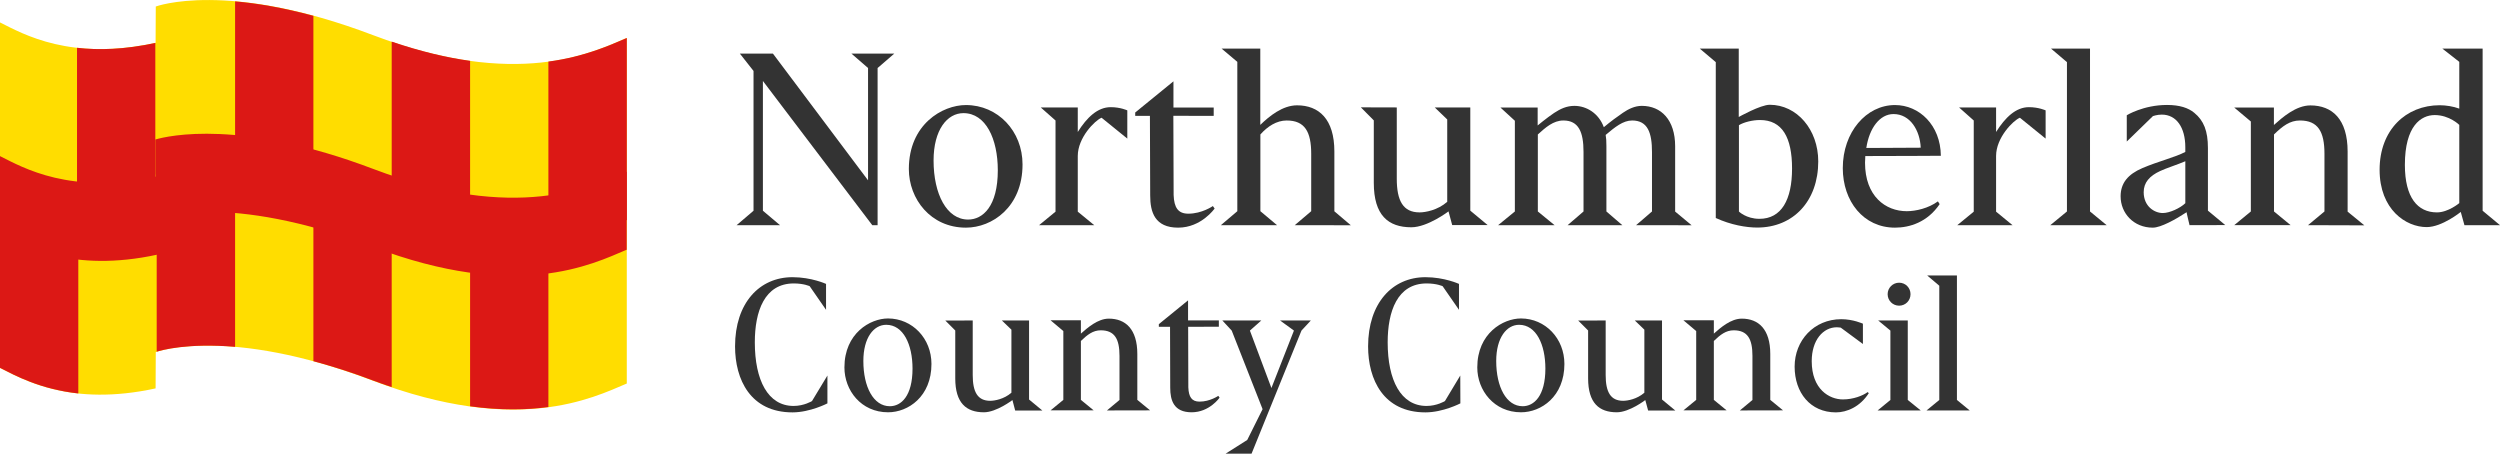 <?xml version="1.0" encoding="UTF-8"?>
<svg xmlns="http://www.w3.org/2000/svg" id="Layer_1" viewBox="0 0 272.02 49.36">
  <defs>
    <style>.cls-1{fill:#333;}.cls-1,.cls-2,.cls-3{stroke-width:0px;}.cls-2{fill:#dc1815;}.cls-3{fill:#fd0;}</style>
  </defs>
  <polyline class="cls-1" points="94.91 24.5 83.01 8.81 83.01 22.93 84.87 24.5 80.15 24.5 81.99 22.93 81.99 7.72 80.5 5.83 84.1 5.83 94.45 19.62 94.45 7.4 92.64 5.83 97.31 5.83 95.49 7.4 95.49 24.5"></polyline>
  <path class="cls-1" d="M111.26,17.89c0,4.64-3.31,6.88-6.16,6.88-3.84,0-6.21-3.12-6.21-6.38,0-4.86,3.65-6.96,6.21-6.96,3.47,0,6.16,2.83,6.16,6.46M101.58,17.46c0,3.68,1.44,6.43,3.76,6.43,1.6,0,3.23-1.44,3.23-5.36,0-3.42-1.31-6.22-3.74-6.22-1.76,0-3.25,1.81-3.25,5.15Z"></path>
  <path class="cls-1" d="M113.24,11.69h4.03v2.67c.99-1.58,2.16-2.7,3.58-2.7,1.07,0,1.81.35,1.81.35v3.07l-2.8-2.27c-.72.29-2.59,2.16-2.59,4.16v6.06l1.79,1.47h-6l1.79-1.47v-9.92"></path>
  <path class="cls-1" d="M127.67,12.6s.03,8.24.03,8.62c.05,1.36.48,2.03,1.6,2.03,1.49,0,2.67-.83,2.67-.83l.19.27s-1.44,2.08-3.97,2.08-3.04-1.68-3.04-3.49c0-.99-.03-8.67-.03-8.67h-1.6v-.37l4.16-3.39v2.85h4.38v.91"></path>
  <path class="cls-1" d="M140.88,24.5l1.79-1.52v-6.24c0-2.4-.69-3.63-2.67-3.63-1.09,0-2.08.64-2.86,1.52v8.35l1.81,1.52h-6.11l1.79-1.52V6.73l-1.71-1.44h4.21v8.3c.99-.96,2.43-2.13,4-2.13,2.37,0,4.06,1.49,4.06,5.02v6.51l1.79,1.52"></path>
  <path class="cls-1" d="M151.98,11.69v7.76c0,2.4.69,3.66,2.48,3.66.64,0,1.97-.24,3.01-1.15v-8.96l-1.36-1.31h3.87v11.23l1.89,1.57h-3.86l-.4-1.49s-2.27,1.73-4.05,1.73c-2.51,0-4.08-1.31-4.08-4.83v-6.8l-1.41-1.42"></path>
  <path class="cls-1" d="M178.02,24.5l1.73-1.49v-6.46c0-2.08-.45-3.44-2.16-3.44-.99,0-1.87.72-2.88,1.57.06.35.08.67.08,1.23v7.1l1.73,1.49h-5.95l1.73-1.49v-6.48c0-2.16-.53-3.42-2.19-3.42-1.1,0-1.95.77-2.78,1.52v8.38l1.82,1.49h-6.14l1.82-1.49v-9.87l-1.57-1.44h4.05v1.95s.96-.8,1.79-1.36c.69-.45,1.36-.77,2.21-.77,1.31,0,2.64.8,3.2,2.32.77-.64,1.42-1.12,2.08-1.57.59-.4,1.28-.75,2.05-.75,2.11,0,3.63,1.52,3.63,4.4v7.1l1.79,1.49"></path>
  <path class="cls-1" d="M192.56,11.4c2.96,0,5.28,2.7,5.28,6.16,0,4.32-2.72,7.2-6.64,7.2-1.2,0-2.88-.29-4.51-1.04V6.76l-1.74-1.47h4.24v7.44s2.36-1.33,3.37-1.33M189.2,23.01s.8.8,2.24.8c2.4,0,3.55-2.08,3.55-5.47s-1.07-5.28-3.49-5.28c-.83,0-1.76.24-2.29.56v9.39h-.01Z"></path>
  <path class="cls-1" d="M211.05,22.21c-1.33,1.97-3.26,2.56-4.86,2.56-3.44,0-5.68-2.88-5.68-6.48,0-3.92,2.56-6.86,5.68-6.86,2.64,0,4.96,2.19,4.99,5.52,0,0-4.86.03-8.22.03,0,.43-.03.35-.03.72,0,3.66,2.24,5.28,4.54,5.28.99,0,2.37-.32,3.39-1.07M203.07,16.1c1.57,0,5.92-.03,5.92-.03-.08-1.87-1.14-3.66-2.96-3.66-1.49,0-2.64,1.53-2.96,3.69Z"></path>
  <path class="cls-1" d="M213.16,11.69h4.03v2.67c.99-1.58,2.16-2.7,3.57-2.7,1.07,0,1.82.35,1.82.35v3.07l-2.8-2.27c-.72.29-2.59,2.16-2.59,4.16v6.06l1.79,1.47h-6.01l1.79-1.47v-9.92"></path>
  <polyline class="cls-1" points="227.41 23.01 229.22 24.5 223.09 24.5 224.9 23.01 224.9 6.76 223.17 5.29 227.41 5.29"></polyline>
  <path class="cls-1" d="M238.24,24.5s-.35-1.44-.32-1.41c-1.17.77-2.8,1.68-3.68,1.68-2.08,0-3.5-1.57-3.5-3.41,0-1.44.8-2.4,2.37-3.07,1.76-.75,3.55-1.17,4.67-1.76v-.51c0-2.14-.96-3.55-2.56-3.55-.51,0-.96.16-.96.16l-2.85,2.77v-2.86s1.81-1.12,4.38-1.12c1.38,0,2.32.32,2.96.85,1.04.85,1.49,1.98,1.49,3.84v6.81l1.89,1.57M237.79,17.54c-.8.35-2.13.77-2.75,1.07-1.15.53-1.79,1.25-1.79,2.3,0,1.55,1.17,2.27,2.08,2.27.74,0,1.89-.53,2.45-1.07v-4.57h.01Z"></path>
  <path class="cls-1" d="M251.13,24.5l1.79-1.49v-6.27c0-2.4-.69-3.63-2.67-3.63-1.09,0-1.89.61-2.82,1.52v8.38l1.81,1.49h-6.14l1.81-1.49v-9.79l-1.81-1.52h4.32v1.9c.93-.83,2.4-2.13,3.97-2.13,2.37,0,4.05,1.49,4.05,5.02v6.54l1.82,1.49"></path>
  <path class="cls-1" d="M272.02,24.5h-3.87l-.4-1.44s-2.03,1.65-3.71,1.65c-2.24,0-5.12-1.89-5.12-6.24s2.88-7.02,6.54-7.02c.69,0,1.49.13,2.13.37v-5.09l-1.84-1.44h4.38v17.64M267.59,13.59s-1.07-1.07-2.67-1.07c-1.49,0-3.25,1.17-3.25,5.42,0,3.57,1.39,5.17,3.49,5.17,1.23,0,2.43-1.01,2.43-1.01v-8.51h0Z"></path>
  <path class="cls-1" d="M90.03,43.89s-1.88.98-3.8.98c-4.57,0-6.25-3.57-6.25-7.18,0-4.72,2.65-7.53,6.25-7.53,2.06,0,3.65.73,3.65.73v2.82l-1.78-2.57s-.63-.3-1.73-.3c-3.2,0-4.24,3.06-4.24,6.41,0,4.12,1.43,6.92,4.22,6.92,1.14,0,2-.53,2-.53l1.68-2.78"></path>
  <path class="cls-1" d="M101.35,39.6c0,3.55-2.53,5.26-4.72,5.26-2.94,0-4.75-2.39-4.75-4.88,0-3.71,2.8-5.33,4.75-5.33,2.65.01,4.72,2.18,4.72,4.95M93.94,39.28c0,2.82,1.1,4.92,2.88,4.92,1.23,0,2.47-1.1,2.47-4.1,0-2.61-1-4.76-2.86-4.76-1.35,0-2.49,1.38-2.49,3.94Z"></path>
  <path class="cls-1" d="M105.84,34.87v5.94c0,1.84.53,2.8,1.9,2.8.49,0,1.51-.18,2.31-.88v-6.86l-1.04-1h2.96v8.6l1.45,1.2h-2.96l-.3-1.14s-1.74,1.33-3.1,1.33c-1.92,0-3.12-1-3.12-3.69v-5.21l-1.08-1.08"></path>
  <path class="cls-1" d="M120.44,44.66l1.37-1.14v-4.8c0-1.84-.53-2.78-2.04-2.78-.83,0-1.45.47-2.16,1.16v6.41l1.39,1.14h-4.69l1.39-1.14v-7.49l-1.39-1.17h3.3v1.45c.71-.63,1.84-1.63,3.04-1.63,1.82,0,3.1,1.15,3.1,3.84v5l1.39,1.14"></path>
  <path class="cls-1" d="M129.28,35.56s.02,6.31.02,6.59c.04,1.04.37,1.55,1.22,1.55,1.14,0,2.04-.63,2.04-.63l.14.2s-1.1,1.59-3.04,1.59-2.33-1.29-2.33-2.67c0-.76-.02-6.63-.02-6.63h-1.22v-.29l3.18-2.59v2.18h3.35v.69"></path>
  <polyline class="cls-1" points="136.18 49.36 133.36 49.36 135.71 47.87 137.38 44.52 134.02 35.97 133 34.87 137.24 34.87 136 35.97 138.34 42.22 140.79 35.97 139.28 34.87 142.63 34.87 141.61 35.97"></polyline>
  <path class="cls-1" d="M158.9,43.89s-1.88.98-3.8.98c-4.57,0-6.24-3.57-6.24-7.18,0-4.72,2.65-7.53,6.24-7.53,2.06,0,3.65.73,3.65.73v2.82l-1.78-2.57s-.63-.3-1.74-.3c-3.2,0-4.24,3.06-4.24,6.41,0,4.12,1.43,6.92,4.23,6.92,1.14,0,2-.53,2-.53l1.67-2.78"></path>
  <path class="cls-1" d="M170.22,39.6c0,3.55-2.53,5.26-4.72,5.26-2.94,0-4.76-2.39-4.76-4.88,0-3.71,2.8-5.33,4.76-5.33,2.65.01,4.72,2.18,4.72,4.95M162.8,39.28c0,2.82,1.1,4.92,2.88,4.92,1.22,0,2.47-1.1,2.47-4.1,0-2.61-1-4.76-2.86-4.76-1.34,0-2.49,1.38-2.49,3.94Z"></path>
  <path class="cls-1" d="M174.71,34.87v5.94c0,1.84.53,2.8,1.9,2.8.49,0,1.51-.18,2.31-.88v-6.86l-1.04-1h2.96v8.6l1.45,1.2h-2.96l-.31-1.14s-1.73,1.33-3.1,1.33c-1.92,0-3.12-1-3.12-3.69v-5.21l-1.08-1.08"></path>
  <path class="cls-1" d="M189.31,44.66l1.37-1.14v-4.8c0-1.84-.53-2.78-2.04-2.78-.83,0-1.45.47-2.16,1.16v6.41l1.39,1.14h-4.7l1.39-1.14v-7.49l-1.39-1.17h3.31v1.45c.71-.63,1.84-1.63,3.04-1.63,1.82,0,3.1,1.15,3.1,3.84v5l1.39,1.14"></path>
  <path class="cls-1" d="M199.76,44.87c-2.78,0-4.49-2.14-4.49-4.98s2.1-5.16,5.08-5.16c1.29,0,2.35.49,2.35.49v2.21l-2.41-1.78s-.26-.04-.43-.04c-1.49,0-2.73,1.39-2.73,3.69,0,3.06,1.92,4.16,3.39,4.16,1.14,0,2.17-.41,2.7-.8l.12.12c-.95,1.48-2.38,2.09-3.58,2.09"></path>
  <path class="cls-1" d="M207.58,43.52l1.41,1.14h-4.69l1.39-1.14v-7.55l-1.33-1.1h3.22M206.64,30.76c.69,0,1.24.55,1.24,1.25s-.55,1.25-1.24,1.25-1.25-.55-1.25-1.25c0-.69.56-1.25,1.25-1.25Z"></path>
  <polyline class="cls-1" points="212.93 43.52 214.32 44.66 209.62 44.66 211.01 43.52 211.01 31.09 209.69 29.97 212.93 29.97"></polyline>
  <path class="cls-3" d="M40.58,3.82C24.7-2.21,16.95.71,16.95.71l-.02,3.95C7.71,6.67,2.57,3.73,0,2.44v37.59c2.57,1.29,7.71,4.24,16.93,2.23l.02-3.95s7.75-2.92,23.63,3.11c15.71,5.96,23.87,1.9,27.62.31V4.13c-3.75,1.59-11.91,5.65-27.62-.31"></path>
  <path class="cls-2" d="M0,22.7v17.33c1.65.83,4.37,2.33,8.52,2.78v-20.11"></path>
  <path class="cls-2" d="M16.9,21.74V4.67c-3.36.73-6.18.8-8.52.53v16.54"></path>
  <path class="cls-2" d="M17.05,20.83v17.44c.53-.17,3.36-.97,8.53-.53v-16.9"></path>
  <path class="cls-2" d="M34.1,19.47V1.72c-3.33-.9-6.17-1.37-8.52-1.57v19.33"></path>
  <path class="cls-2" d="M34.1,22.88v16.42c1.99.54,4.14,1.21,6.48,2.1.7.27,1.37.49,2.04.72v-19.24"></path>
  <path class="cls-2" d="M51.15,22.08V6.62c-2.54-.35-5.37-1.02-8.53-2.09v17.55"></path>
  <path class="cls-2" d="M51.15,26.61v17.6c3.34.46,6.15.4,8.52.08v-17.68"></path>
  <path class="cls-2" d="M59.67,23.95h8.53V4.13c-1.76.75-4.5,2.03-8.53,2.57"></path>
  <path class="cls-2" d="M40.58,18.37c-14.3-5.42-22.24-3.61-23.68-3.19v3.69l.02.34C7.7,21.22,2.57,18.28-.01,16.98v8.5c2.57,1.29,7.89,4.23,17.11,2.23v-3.96s7.59-2.91,23.47,3.11c15.71,5.97,23.87,1.9,27.62.31v-8.49c-3.74,1.59-11.9,5.65-27.61-.31"></path>
</svg>
